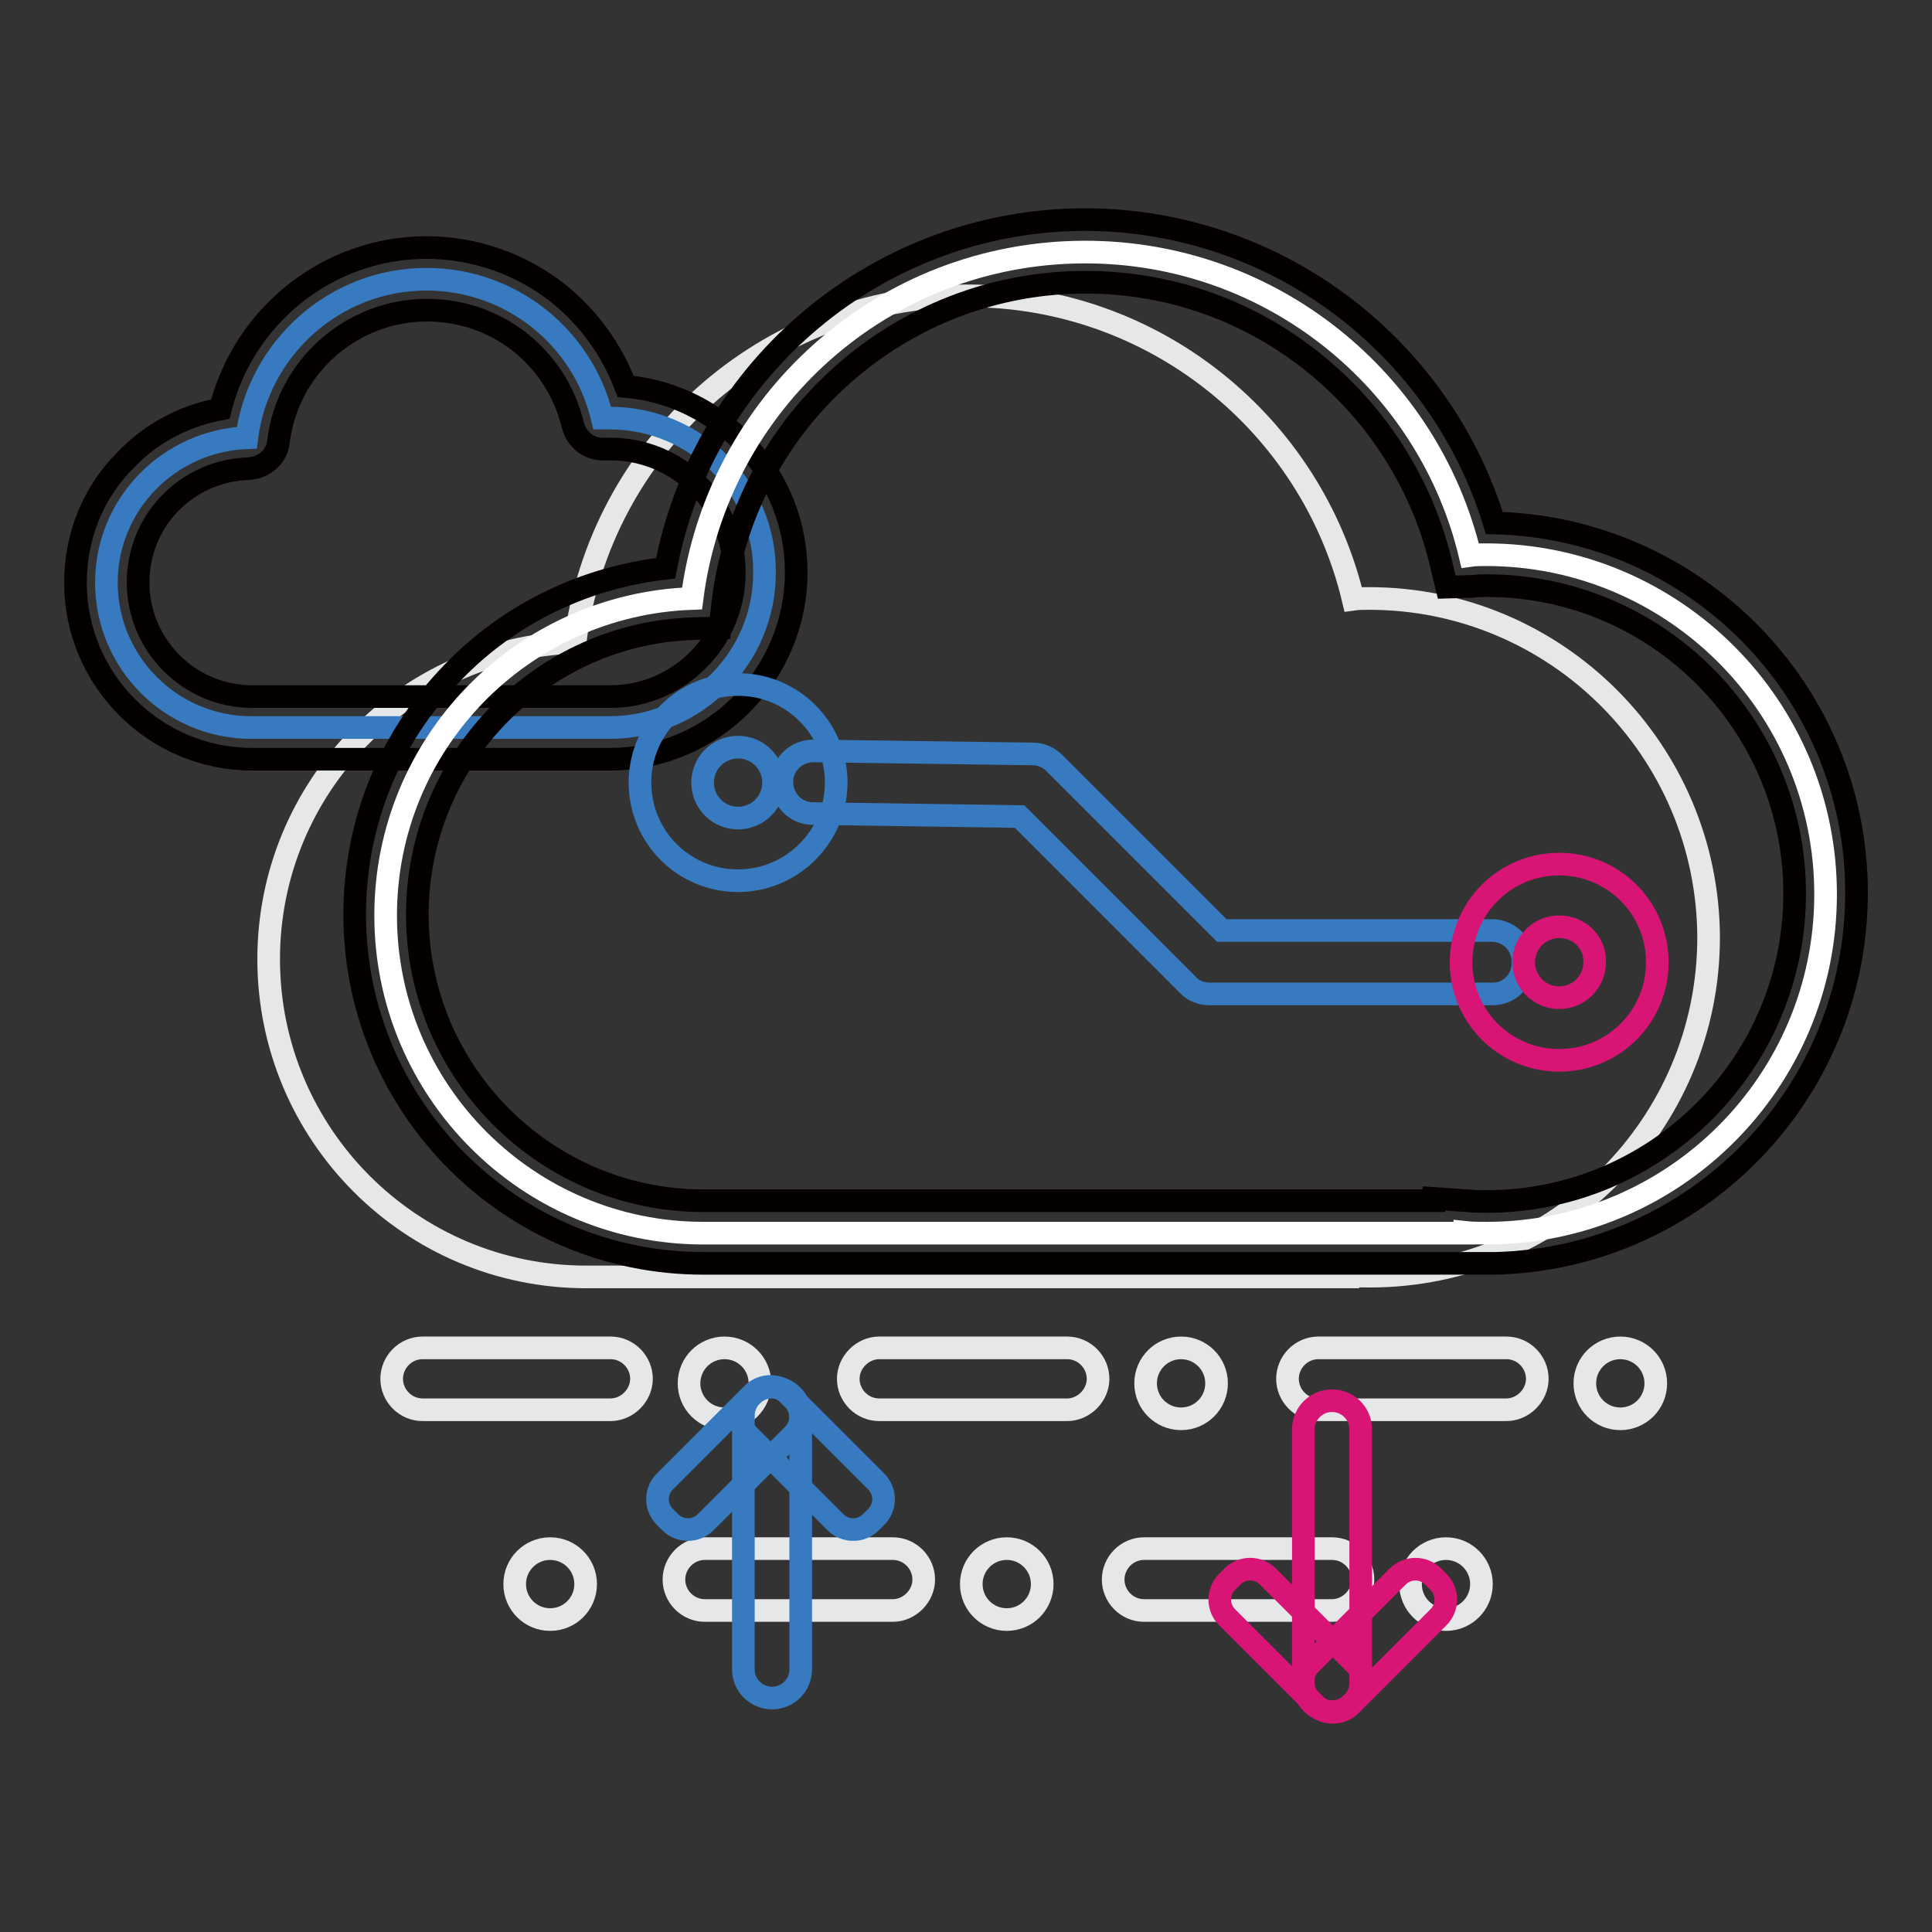 <?xml version="1.0" encoding="utf-8"?>
<!-- Svg Vector Icons : http://www.onlinewebfonts.com/icon -->
<!DOCTYPE svg PUBLIC "-//W3C//DTD SVG 1.1//EN" "http://www.w3.org/Graphics/SVG/1.1/DTD/svg11.dtd">
<svg version="1.1" xmlns="http://www.w3.org/2000/svg" xmlns:xlink="http://www.w3.org/1999/xlink" x="0px" y="0px" viewBox="0 0 256 256" enable-background="new 0 0 256 256" xml:space="preserve">
<rect x="0" y="0" width="256" height="256" fill="#333333" stroke="none"/>
<g> <path stroke-width="3" fill-opacity="0" stroke="#e5e7e9"  d="M181.4,79.3c-0.7,0-1.4,0-2.1,0.1c-5.5-23.1-26.3-40.2-51-40.2c-26.8,0-48.8,20-52.1,45.9 c-22.6,0.8-40.6,19.3-40.6,42c0,23.2,18.8,42.1,42.1,42.1h100.9V169c0.9,0.1,1.9,0.1,2.9,0.1c24.8,0,44.9-20.1,44.9-44.9 C226.3,99.4,206.2,79.3,181.4,79.3z M56,178.6h24.9c2.3,0,4.1,1.9,4.1,4.1s-1.9,4.1-4.1,4.1H56c-2.3,0-4.1-1.9-4.1-4.1 S53.7,178.6,56,178.6z"/> <path stroke-width="3" fill-opacity="0" stroke="#e5e7e9"  d="M91.3,183.3c0,2.6,2.1,4.7,4.7,4.7s4.7-2.1,4.7-4.7c0-2.6-2.1-4.7-4.7-4.7S91.3,180.7,91.3,183.3z"/> <path stroke-width="3" fill-opacity="0" stroke="#e5e7e9"  d="M116.5,178.6h24.9c2.3,0,4.1,1.9,4.1,4.1s-1.9,4.1-4.1,4.1h-24.9c-2.3,0-4.1-1.9-4.1-4.1 S114.3,178.6,116.5,178.6z"/> <path stroke-width="3" fill-opacity="0" stroke="#e5e7e9"  d="M151.8,183.3c0,2.6,2.1,4.7,4.7,4.7c2.6,0,4.7-2.1,4.7-4.7c0-2.6-2.1-4.7-4.7-4.7 C153.9,178.6,151.8,180.7,151.8,183.3z"/> <path stroke-width="3" fill-opacity="0" stroke="#e5e7e9"  d="M174.7,178.6h24.9c2.3,0,4.1,1.9,4.1,4.1s-1.9,4.1-4.1,4.1h-24.9c-2.3,0-4.1-1.9-4.1-4.1 S172.4,178.6,174.7,178.6z"/> <path stroke-width="3" fill-opacity="0" stroke="#e5e7e9"  d="M210,183.3c0,2.6,2.1,4.7,4.7,4.7c2.6,0,4.7-2.1,4.7-4.7c0-2.6-2.1-4.7-4.7-4.7 C212.1,178.6,210,180.7,210,183.3z"/> <path stroke-width="3" fill-opacity="0" stroke="#e5e7e9"  d="M68.2,209.9c0,2.6,2.1,4.7,4.7,4.7s4.7-2.1,4.7-4.7c0-2.6-2.1-4.7-4.7-4.7S68.2,207.3,68.2,209.9z"/> <path stroke-width="3" fill-opacity="0" stroke="#e5e7e9"  d="M93.4,205.2h24.9c2.3,0,4.1,1.9,4.1,4.1s-1.9,4.1-4.1,4.1H93.4c-2.3,0-4.1-1.9-4.1-4.1 S91.1,205.2,93.4,205.2z"/> <path stroke-width="3" fill-opacity="0" stroke="#e5e7e9"  d="M128.7,209.9c0,2.6,2.1,4.7,4.7,4.7c2.6,0,4.7-2.1,4.7-4.7c0-2.6-2.1-4.7-4.7-4.7 C130.8,205.2,128.7,207.3,128.7,209.9z"/> <path stroke-width="3" fill-opacity="0" stroke="#e5e7e9"  d="M151.6,205.2h24.9c2.3,0,4.1,1.9,4.1,4.1s-1.9,4.1-4.1,4.1h-24.9c-2.3,0-4.1-1.9-4.1-4.1 S149.3,205.2,151.6,205.2z"/> <path stroke-width="3" fill-opacity="0" stroke="#e5e7e9"  d="M186.9,209.9c0,2.6,2.1,4.7,4.7,4.7c2.6,0,4.7-2.1,4.7-4.7c0-2.6-2.1-4.7-4.7-4.7 C189,205.2,186.9,207.3,186.9,209.9z"/> <path stroke-width="3" fill-opacity="0" stroke="#387abf"  d="M80.8,55.4c-0.3,0-0.6,0-1,0C77.3,44.8,67.8,37,56.5,37c-12.2,0-22.3,9.2-23.8,21 c-10.3,0.4-18.6,8.8-18.6,19.2c0,10.6,8.6,19.2,19.2,19.2h46.2v0c0.4,0,0.9,0,1.3,0c11.3,0,20.5-9.2,20.5-20.5 C101.4,64.6,92.2,55.4,80.8,55.4L80.8,55.4z"/> <path stroke-width="3" fill-opacity="0" stroke="#040000"  d="M80.8,100.6c-0.3,0-0.6,0-0.9,0c-0.1,0-0.3,0-0.4,0H33.4C20.5,100.6,10,90.1,10,77.2 c0-6.1,2.3-11.9,6.6-16.2c3.4-3.6,7.8-5.9,12.6-6.8c3.1-12.4,14.3-21.4,27.3-21.4c6.4,0,12.6,2.2,17.5,6.1c4,3.2,7.1,7.5,8.9,12.3 c12.6,1.1,22.6,11.7,22.6,24.6C105.5,89.5,94.4,100.6,80.8,100.6z M79.5,92.3h0.3c0.4,0,0.7,0,1.1,0c9,0,16.4-7.4,16.4-16.4 c0-9.1-7.4-16.4-16.4-16.4c-0.2,0-0.5,0-0.8,0c-2,0.1-3.7-1.2-4.2-3.2c-2.2-9-10.1-15.2-19.3-15.2c-10,0-18.5,7.5-19.7,17.4 c-0.2,2-1.9,3.5-4,3.6c-8.2,0.3-14.6,6.9-14.6,15.1c0,8.3,6.8,15.1,15.1,15.1h45.5C79.1,92.3,79.3,92.3,79.5,92.3L79.5,92.3z"/> <path stroke-width="3" fill-opacity="0" stroke="#ffffff"  d="M196.9,73.5c-0.7,0-1.4,0-2.1,0.1c-5.5-23.1-26.3-40.2-51-40.2c-26.8,0-48.8,20-52.1,45.9 c-22.6,0.8-40.6,19.3-40.6,42c0,23.2,18.8,42.1,42.1,42.1h100.9v-0.1c0.9,0.1,1.9,0.1,2.9,0.1c24.8,0,44.9-20.1,44.9-44.9 C241.9,93.6,221.7,73.5,196.9,73.5z"/> <path stroke-width="3" fill-opacity="0" stroke="#040000"  d="M198.2,167.4h-105c-25.5,0-46.2-20.7-46.2-46.2c0-12.1,4.6-23.5,13-32.1c7.5-7.8,17.5-12.6,28.2-13.8 c5-26.6,28.3-46.2,55.6-46.2c12.8,0,25.3,4.4,35.3,12.4c9,7.2,15.6,16.9,18.9,27.8c26.6,0.6,48,22.3,48,49 C246,145,224.7,166.7,198.2,167.4L198.2,167.4z M190,158.8l4.4,0.3c0.9,0.1,1.8,0.1,2.6,0.1c22.5,0,40.8-18.3,40.8-40.8 c0-22.5-18.3-40.8-40.8-40.8c-0.6,0-1.2,0-1.9,0.1l-3.4,0.1l-0.8-3.3c-2.5-10.4-8.5-19.8-16.9-26.5c-8.6-6.9-19.1-10.6-30.2-10.6 c-24.3,0-45,18.2-48,42.3l-0.4,3.5l-3.5,0.1c-9.8,0.3-19,4.4-25.9,11.5c-6.9,7.1-10.7,16.5-10.7,26.4c0,20.9,17,37.9,37.9,37.9H190 L190,158.8L190,158.8z"/> <path stroke-width="3" fill-opacity="0" stroke="#387abf"  d="M97.8,116.7c-7.2,0-13-5.8-13-13c0-7.2,5.8-13,13-13c7.2,0,13,5.8,13,13 C110.8,110.9,104.9,116.7,97.8,116.7z M97.8,99c-2.6,0-4.7,2.1-4.7,4.7c0,2.6,2.1,4.7,4.7,4.7s4.7-2.1,4.7-4.7 C102.5,101.1,100.4,99,97.8,99z"/> <path stroke-width="3" fill-opacity="0" stroke="#387abf"  d="M197.8,131.7h-37.5c-1.1,0-2.2-0.4-2.9-1.2l-22.3-22.3l-27.4-0.4c-2.3,0-4.1-1.9-4.1-4.2 c0-2.3,1.9-4.1,4.2-4.1l29,0.4c1.1,0,2.1,0.4,2.9,1.2l22.2,22.2h35.8c2.3,0,4.1,1.9,4.1,4.1C201.9,129.8,200.1,131.7,197.8,131.7 L197.8,131.7z"/> <path stroke-width="3" fill-opacity="0" stroke="#d81475"  d="M206.6,140.5c-7.2,0-13-5.8-13-13c0-7.2,5.8-13,13-13c7.2,0,13,5.8,13,13 C219.6,134.7,213.8,140.5,206.6,140.5z M206.6,122.8c-2.6,0-4.7,2.1-4.7,4.7c0,2.6,2.1,4.7,4.7,4.7c2.6,0,4.7-2.1,4.7-4.7 C211.4,124.9,209.3,122.8,206.6,122.8z"/> <path stroke-width="3" fill-opacity="0" stroke="#387abf"  d="M98.5,221.2v-33.6c0-2.1,1.7-3.8,3.8-3.8s3.8,1.7,3.8,3.8v33.6c0,2.1-1.7,3.8-3.8,3.8 S98.5,223.3,98.5,221.2z"/> <path stroke-width="3" fill-opacity="0" stroke="#387abf"  d="M104.5,184.7l11.6,11.6c1.3,1.3,1.3,3.4,0,4.7l-0.7,0.7c-1.3,1.3-3.4,1.3-4.7,0l-11.6-11.6 c-1.3-1.3-1.3-3.4,0-4.7l0.7-0.7C101.1,183.4,103.2,183.4,104.5,184.7z"/> <path stroke-width="3" fill-opacity="0" stroke="#387abf"  d="M88.1,196.3l11.6-11.6c1.3-1.3,3.4-1.3,4.7,0l0.7,0.7c1.3,1.3,1.3,3.4,0,4.7l-11.6,11.6 c-1.3,1.3-3.4,1.3-4.7,0l-0.7-0.7C86.8,199.7,86.8,197.6,88.1,196.3z"/> <path stroke-width="3" fill-opacity="0" stroke="#d81475"  d="M180.3,189.4V223c0,2.1-1.7,3.8-3.8,3.8c-2.1,0-3.8-1.7-3.8-3.8v-33.6c0-2.1,1.7-3.8,3.8-3.8 C178.6,185.6,180.3,187.3,180.3,189.4z"/> <path stroke-width="3" fill-opacity="0" stroke="#d81475"  d="M174.2,225.9l-11.6-11.6c-1.3-1.3-1.3-3.4,0-4.7l0.7-0.7c1.3-1.3,3.4-1.3,4.7,0l11.6,11.6 c1.3,1.3,1.3,3.4,0,4.7l-0.7,0.7C177.6,227.2,175.5,227.2,174.2,225.9z"/> <path stroke-width="3" fill-opacity="0" stroke="#d81475"  d="M190.6,214.3L179,225.9c-1.3,1.3-3.4,1.3-4.7,0l-0.7-0.7c-1.3-1.3-1.3-3.4,0-4.7l11.6-11.6 c1.3-1.3,3.4-1.3,4.7,0l0.7,0.7C191.9,210.9,191.9,213,190.6,214.3L190.6,214.3z"/></g>
</svg>